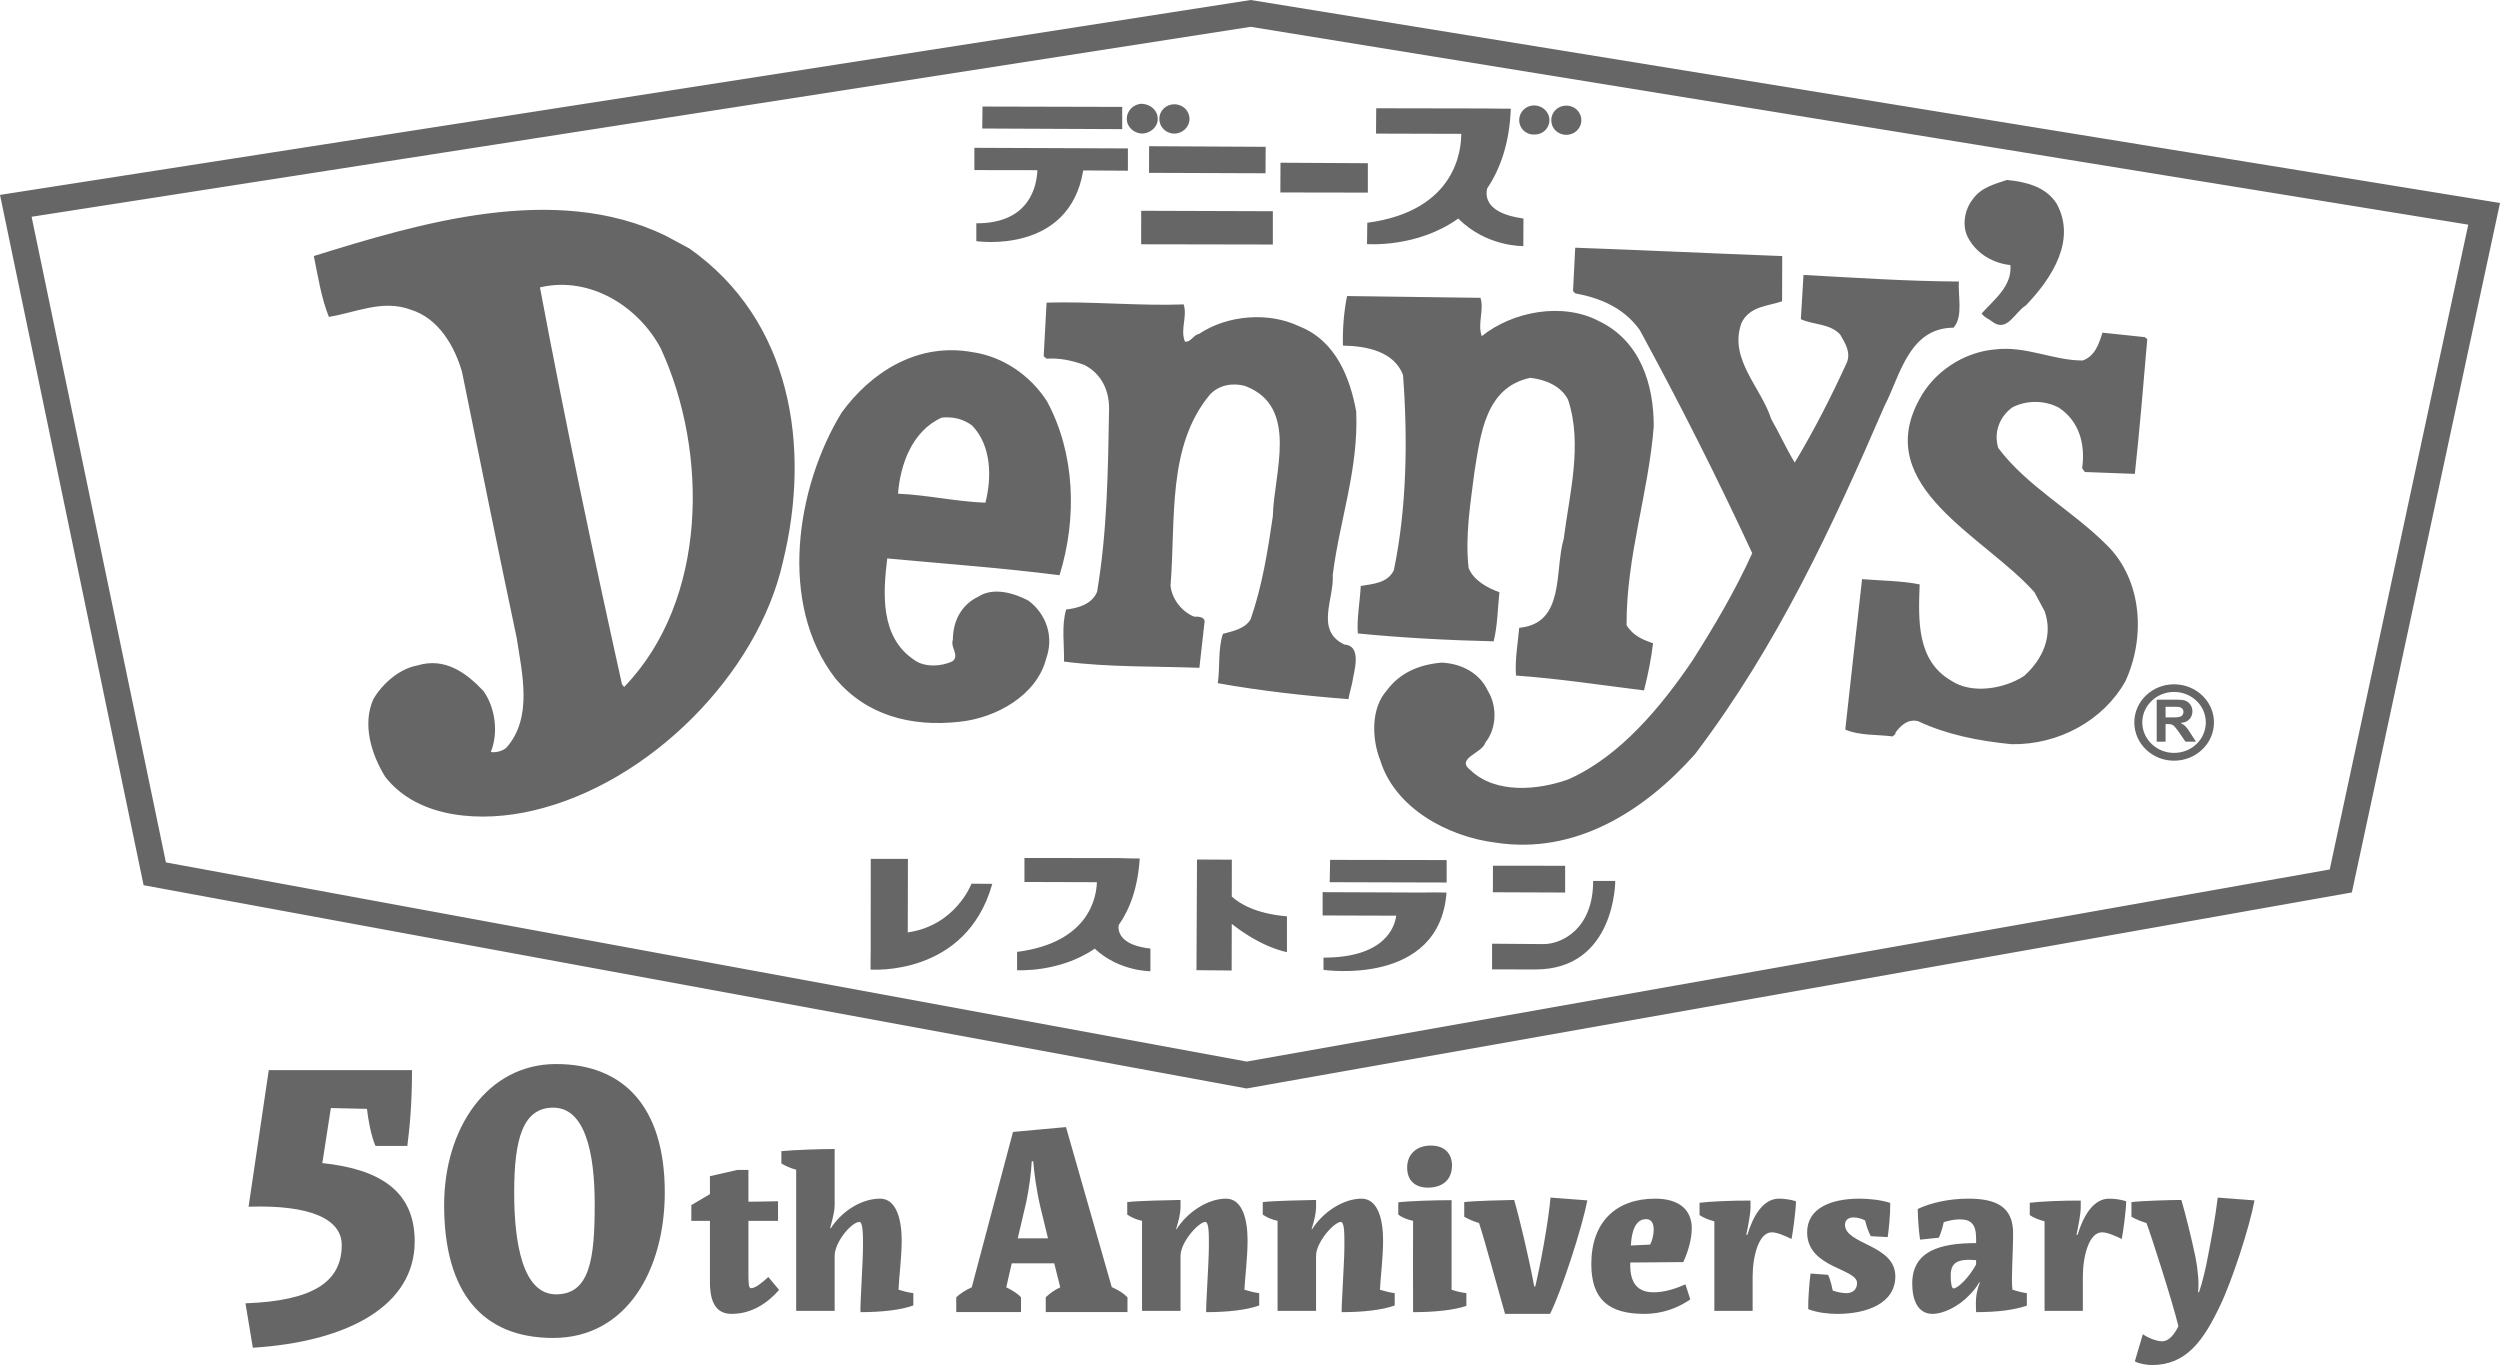 <?xml version="1.0" encoding="UTF-8"?>
<svg id="_レイヤー_2" data-name="レイヤー 2" xmlns="http://www.w3.org/2000/svg" viewBox="0 0 294 160.528">
  <defs>
    <style>
      .cls-1 {
        opacity: .6;
        stroke-width: 0px;
      }
    </style>
  </defs>
  <g id="_情報" data-name="情報">
    <path class="cls-1" d="M47.902,134.766c.273-2.157.549-4.842.549-8.916h-16.845l-2.373,16.059c7.348-.24,10.955,1.486,10.955,4.506,0,4.314-3.331,6.567-11.321,6.855l.867,5.224c11.366-.719,19.035-5.033,19.035-12.511,0-5.897-4.062-8.485-10.864-9.204l1.004-6.471,4.245.095c.137,1.247.503,3.26,1.004,4.363h3.743ZM52.23,141.716c0,10.306,4.502,15.627,12.825,15.627,8.707,0,13.123-8.101,13.123-17.113,0-10.258-5.011-15.099-12.782-15.099-8.069,0-13.165,7.526-13.165,16.585ZM60.468,140.23c0-6.28,1.02-9.97,4.586-9.97,3.696,0,4.884,5.129,4.884,11.36,0,6.376-.552,10.594-4.544,10.594-3.95,0-4.927-6.088-4.927-11.984ZM83.488,143.575v7.182c0,2.589.846,3.756,2.562,3.756,2.337,0,4.228-1.269,5.571-2.817l-1.268-1.523c-.672.634-1.518,1.319-2.015,1.319-.298,0-.324-.431-.324-1.903v-6.014h3.483v-2.309c-1.766.051-3.483.051-3.483.051v-3.73h-1.318l-3.208.736v2.107l-2.189,1.294v1.853h2.189ZM98.156,154.158v-6.472c0-1.624,1.99-3.984,2.91-3.984.423,0,.423,1.523.423,2.868,0,1.751-.348,6.801-.298,7.74,2.511,0,4.749-.254,6.217-.787v-1.446c-.672-.102-1.094-.203-1.741-.406.051-1.472.373-3.808.373-5.812,0-2.361-.596-4.898-2.536-4.898-2.114,0-4.427,1.37-5.82,3.502l-.05-.076c.423-1.549.522-2.132.522-2.716v-6.548c-1.641,0-4.775.102-6.267.254v1.447c.573.33,1.02.533,1.741.736v16.598h4.526ZM141.84,154.31c2.537,0,4.775-.254,6.243-.787v-1.446c-.672-.102-1.069-.203-1.741-.406.075-1.447.373-3.808.373-5.812,0-2.361-.571-4.898-2.537-4.898-2.113,0-4.526,1.548-5.818,3.603l-.051-.025c.324-1.041.522-1.929.522-2.538v-.888c-1.318.025-5.123.101-6.267.253v1.472c.472.33,1.069.584,1.741.736v10.583h4.526v-6.472c0-1.624,2.139-3.984,2.91-3.984.447,0,.423,1.523.423,2.868,0,1.751-.348,6.801-.324,7.74ZM157.777,154.31c2.537,0,4.775-.254,6.243-.787v-1.446c-.672-.102-1.069-.203-1.741-.406.075-1.447.373-3.808.373-5.812,0-2.361-.571-4.898-2.537-4.898-2.113,0-4.526,1.548-5.818,3.603l-.051-.025c.324-1.041.523-1.929.523-2.538v-.888c-1.318.025-5.123.101-6.268.253v1.472c.472.33,1.069.584,1.741.736v10.583h4.526v-6.472c0-1.624,2.139-3.984,2.91-3.984.448,0,.423,1.523.423,2.868,0,1.751-.348,6.801-.324,7.74ZM166.178,154.31c2.487,0,4.775-.229,6.268-.736v-1.497c-.672-.102-1.144-.203-1.741-.406v-10.532c-1.94,0-5.123.102-6.268.254v1.446c.472.356,1.069.584,1.741.736,0,0-.024,9.745,0,10.735ZM165.481,137.306c0,1.624,1.045,2.361,2.438,2.361,1.566,0,2.835-.787,2.835-2.614,0-1.32-.796-2.335-2.488-2.335-1.74,0-2.785,1.066-2.785,2.589ZM180.425,151.29c-.622-3.375-1.766-8.172-2.363-10.177-1.094.025-4.725.101-5.869.253v1.726c.597.33,1.019.508,1.741.737.646,1.929,2.262,7.918,3.058,10.685h5.297c1.318-2.64,3.756-10.051,4.378-13.35l-4.328-.33c-.249,2.943-1.243,8.172-1.792,10.456h-.124ZM197.956,148.422c.573-1.244.996-2.715.996-3.985,0-2.157-1.492-3.476-4.303-3.476-4.577,0-7.511,2.716-7.511,7.689,0,4.162,2.039,5.863,6.243,5.863,2.114,0,3.979-.711,5.397-1.701l-.573-1.776c-1.168.533-2.511.939-3.73.939-1.79,0-2.76-.964-2.76-3.198v-.304l6.241-.051ZM193.579,143.371c.721,0,.895.61.895,1.295,0,.558-.199,1.32-.423,1.7l-2.262.102c.099-1.853.622-3.096,1.79-3.096ZM206.109,154.158v-4.01c0-2.36.697-5.228,2.262-5.228.648,0,1.642.457,2.313.787.15-.711.522-3.452.522-4.441-.571-.178-1.268-.304-2.013-.304-1.841,0-3.035,2.03-3.706,4.263l-.125-.025c.225-1.041.498-2.462.498-3.248v-.762c-1.916-.025-4.85.102-5.994.254v1.447c.472.33,1.069.558,1.741.736v10.532h4.502ZM218.39,150.884c0,.787-.547,1.193-1.268,1.193-.448,0-1.193-.153-1.592-.305-.124-.609-.298-1.319-.547-1.852l-2.064-.152c-.15,1.142-.299,3.172-.273,4.188,1.069.431,2.461.558,3.431.558,3.432,0,6.814-1.218,6.814-4.416,0-3.756-5.919-3.731-5.919-6.066,0-.533.374-.863,1.02-.863.397,0,.994.152,1.343.355.174.711.373,1.295.672,1.853l1.989.102c.15-1.116.299-2.563.299-4.01-.946-.33-2.388-.507-3.607-.507-3.457,0-6.168,1.167-6.168,3.959,0,4.213,5.869,4.213,5.869,5.964ZM238.357,152.077c-.67-.102-1.142-.229-1.691-.406-.174-1.193.075-4.137.075-6.649,0-3.148-2.039-4.061-5.271-4.061-2.288,0-4.477.507-5.945,1.217.026,1.345.125,2.538.273,3.604l2.215-.229c.247-.558.422-1.167.571-1.827.547-.177,1.268-.33,1.89-.33,1.344,0,1.916.609,1.916,2.233v.558c-4.328,0-7.511.964-7.511,4.771,0,1.828.597,3.554,2.388,3.554,1.243,0,3.06-.838,4.378-2.259.472-.483.721-.787,1.118-1.447l.075.025c-.199.483-.472,1.32-.472,2.31,0,.355,0,.71.024,1.167,2.511,0,4.477-.254,5.968-.762v-1.471ZM232.389,148.702c-.871,1.598-2.163,2.817-2.661,2.817-.225,0-.324-.711-.324-1.498,0-1.446.648-2.03,2.985-1.827v.508ZM244.943,154.158v-4.01c0-2.36.697-5.228,2.262-5.228.648,0,1.642.457,2.313.787.15-.711.522-3.452.522-4.441-.571-.178-1.268-.304-2.013-.304-1.841,0-3.035,2.03-3.706,4.263l-.125-.025c.225-1.041.498-2.462.498-3.248v-.762c-1.916-.025-4.85.102-5.994.254v1.447c.472.33,1.069.558,1.741.736v10.532h4.502ZM254.289,157.736c-.771,0-1.816-.482-2.288-.837l-.946,3.198c.573.304,1.468.431,2.015.431,4.03,0,6.045-2.842,8.009-6.979,1.367-2.816,3.432-9.086,4.054-12.384l-4.328-.33c-.299,2.487-.747,4.796-1.144,6.877-.225,1.269-.672,3.173-1.069,4.289l-.099-.077c.124-.913,0-2.512-.299-4.061-.522-2.462-1.193-5.152-1.667-6.75-1.118,0-4.7.101-5.869.253v1.726c.597.33,1.12.533,1.766.737.373.888,3.133,9.466,3.755,12.131-.447.939-1.118,1.776-1.89,1.776ZM132.592,154.3v-1.741c-.5-.51-.97-.78-1.852-1.2l-5.379-18.814-6.233.57-4.85,18.274c-.705.3-1.411.78-1.823,1.17v1.741h7.613v-1.741c-.441-.48-1.058-.84-1.733-1.17l.646-2.821h4.998l.705,2.821c-.646.3-1.204.69-1.704,1.17v1.741h9.612ZM120.687,141.367c.322-1.531.588-3.481.646-4.801h.176c.09,1.2.353,3.301.824,5.311l.911,3.751h-3.556l.999-4.261ZM147.084,0l146.916,23.872-17.421,81.08-129.979,23.053L16.889,104.101,0,22.919,147.084,0ZM3.717,25.493c.632,3.037,15.389,73.97,15.795,75.925,2.021.372,126.552,23.321,127.099,23.422.548-.097,125.338-22.23,127.363-22.59.419-1.953,15.641-72.796,16.293-75.83-3.157-.513-142.71-23.189-143.193-23.267-.483.075-140.197,21.846-143.357,22.339ZM131.971,12.571l-16.428-.042-.031,2.584,16.459.074v-2.617ZM148.841,17.265l-13.707-.071-.008,3.132,13.698.051.017-3.113ZM160.859,19.194l-10.272-.057-.018,3.496,10.29.018v-3.457ZM149.686,24.84l-15.482-.052-.005,3.94,15.487.028v-3.917ZM132.641,17.454l-18.053-.071v2.619l7.41.011c-.072,1.776-.851,6.275-7.182,6.247v2.1s10.926,1.647,12.573-8.317l5.252.034v-2.622ZM174.891,22.158c1.516-2.247,2.637-5.317,2.779-9.376h-.655l-2.422-.027-12.752-.023-.02,2.98,10.021.028c0,1.698-.474,9.049-11.048,10.458l-.033,2.505s5.875.481,10.732-3.004c3.344,3.363,7.651,3.238,7.651,3.238l.013-3.238c-5.051-.69-4.32-3.186-4.267-3.541ZM134.302,15.711c1.008-.038,1.85-.778,1.85-1.73,0-.981-.827-1.718-1.85-1.775-.969,0-1.79.794-1.79,1.758-.012.957.821,1.709,1.79,1.746ZM138.094,15.711c.968,0,1.791-.778,1.791-1.721,0-.959-.773-1.727-1.791-1.727-.957,0-1.753.738-1.753,1.718-.012.94.777,1.73,1.753,1.73ZM180.417,15.817c.995.038,1.796-.733,1.796-1.676,0-.973-.791-1.722-1.786-1.748-.985,0-1.767.764-1.767,1.731-.013.961.782,1.732,1.757,1.694ZM184.204,15.855c.964,0,1.761-.752,1.761-1.715,0-.973-.798-1.722-1.761-1.722-.991,0-1.775.749-1.775,1.722,0,.943.755,1.715,1.775,1.715ZM131.557,108.793c1.321-1.886,2.262-4.427,2.473-7.836h-.612l-2.021-.048-10.923-.009v2.821l8.521.025c-.059,1.804-.939,7.11-9.386,8.196v2.153s4.99.32,9.131-2.534c2.855,2.675,6.549,2.656,6.549,2.656v-2.668c-3.666-.4-3.829-2.095-3.732-2.755ZM114.246,103.922s-1.837,4.919-7.492,5.727l.018-8.648h-4.372l-.005,10.546-.018,1.56v.914s11.244.894,14.315-10.08l-2.446-.02ZM151.346,107.761c-3.702-.309-5.616-1.528-6.49-2.33l.008-4.332-4.096-.021-.063,13.015,4.137.039.013-5.484c3.645,2.877,6.49,3.319,6.49,3.319v-4.206ZM170.126,101.144l-13.706-.023-.047,2.625,13.753.038v-2.64ZM184.06,101.817l-8.488-.009-.009,3.122,8.497.033v-3.147ZM168.606,104.948l-1.456.016-11.61-.047v2.74l8.654.028c-.164,1.299-1.311,4.94-8.551,4.931v1.439s13.639,2.014,14.469-9.091l-1.506-.016ZM175.469,114.001s2.143,0,5.083.008c9.426.013,9.404-10.408,9.404-10.408h-2.601c0,5.674-3.709,7.425-5.831,7.425-2.148-.027-6.056-.045-6.056-.045v3.02ZM236.012,21.163c-1.472.498-3.006.859-4.013,2.262-.997,1.257-1.333,3.247-.477,4.67,1.027,1.818,2.954,2.877,4.9,3.077.227,2.474-1.946,4.089-3.379,5.687.316.486.766.585,1.241.964,1.754,1.333,2.628-1.093,3.972-1.92,3.161-3.302,5.915-7.725,3.61-11.946-1.293-2.049-3.715-2.586-5.855-2.795ZM185.246,29.125l-.257,5.098.247.272c3.0.559,5.755,1.722,7.6,4.318,4.708,8.644,9.15,17.452,13.225,26.242-2.013,4.445-4.459,8.571-7.045,12.651-3.628,5.345-8.49,11.269-14.611,13.959-3.523,1.256-8.49,1.732-11.461-1.08-1.842-1.415,1.378-1.978,1.737-3.264,1.324-1.622,1.418-4.269.29-6.076-.977-2.127-3.128-3.209-5.414-3.32-2.576.204-4.914,1.152-6.47,3.272-1.886,2.101-1.767,5.701-.776,8.194,1.72,5.649,7.957,9.005,13.578,9.704,9.281,1.428,17.391-3.608,23.449-10.413,9.716-12.823,16.166-26.806,22.279-40.95,1.805-3.432,2.827-9.178,8.12-9.195,1.18-1.336.482-3.81.636-5.43-6.199-.035-12.208-.448-18.282-.774l-.311,5.203c1.533.694,3.409.495,4.626,1.806.598,1.021,1.28,2.13.774,3.308-1.816,3.991-3.824,7.911-6.116,11.751-1.033-1.683-1.779-3.413-2.762-5.107-1.212-3.783-5.016-7.053-3.513-11.292.956-2.043,3.254-2.005,4.784-2.573l.017-5.315c-8.041-.301-16.196-.695-24.343-.985ZM92.074,66.061c-2.924,13.151-15.675,26.09-29.408,29.267-5.817,1.376-13.436,1.065-17.365-3.974-1.604-2.595-2.743-6.158-1.378-9.17,1.086-1.816,3.045-3.543,5.176-3.931,3.23-.981,5.75.882,7.749,3.002,1.379,1.924,1.802,4.882.872,7.174.513.114,1.434-.085,1.882-.557,3.064-3.529,1.792-8.703,1.164-12.837-2.219-10.476-4.324-20.905-6.429-31.286-.828-2.889-2.69-6.312-6.044-7.332-3.32-1.241-6.522.367-9.617.847-.906-2.257-1.264-4.704-1.774-7.153,12.47-3.868,28.37-8.677,41.344-2.41l2.834,1.524c11.986,8.442,14.323,23.28,10.993,36.837ZM77.71,40.987c-2.527-4.81-8.205-8.591-14.211-7.192,2.945,15.671,6.212,31.193,9.646,46.678l.256.313c9.856-10.19,9.914-27.672,4.309-39.8ZM158.413,34.815c-.388,1.916-.535,3.974-.483,5.827,2.865.046,6.007.717,7.067,3.448.571,7.628.433,15.74-1.086,22.986-.765,1.52-2.461,1.579-3.885,1.836-.104,1.896-.474,3.819-.349,5.581,5.219.514,10.576.798,15.978.928.459-1.874.47-3.842.675-5.778-1.439-.513-3.06-1.408-3.625-2.864-.422-3.858.238-7.662.693-11.308.709-4.29,1.249-9.936,6.574-11.04,1.792.206,3.61.97,4.432,2.571,1.742,5.266.149,11.127-.513,16.38-1.104,3.728.199,9.946-5.231,10.447-.181,1.896-.51,3.799-.381,5.615,5.103.369,10.004,1.119,15.055,1.751.465-1.824.841-3.681,1.065-5.552-1.169-.379-2.392-.906-3.113-2.124-.044-8.073,2.556-15.38,3.192-23.344.022-4.938-1.567-10.076-6.437-12.41-4.29-2.263-10.173-1.141-13.788,1.772-.524-1.509.301-3.017-.145-4.513l-15.694-.209ZM123.078,35.586l-.341,6.303.341.294c1.561-.102,3.06.212,4.497.763,1.98,1.035,2.854,3.007,2.854,5.062-.127,7.503-.224,14.522-1.413,21.596-.589,1.408-2.145,1.908-3.633,2.073-.571,1.847-.208,4.22-.255,6.124,5.271.682,10.78.54,15.921.734l.617-5.504c-.086-.508-.774-.528-1.221-.508-1.518-.594-2.651-2.157-2.789-3.656.622-7.819-.42-16.395,4.618-22.446,1.053-1.151,2.658-1.423,4.105-1.046,6.504,2.401,3.391,10.354,3.307,15.341-.6,4.128-1.277,8.275-2.607,12.094-.609,1.126-2.173,1.439-3.265,1.73-.606,1.821-.319,3.944-.606,5.8,4.997.905,10.311,1.488,15.374,1.878.086-.594.308-1.312.432-1.891.18-1.306,1.245-4.37-.909-4.529-3.479-1.633-1.195-5.378-1.374-8.182.817-6.531,3.029-12.331,2.763-19.208-.706-3.887-2.363-8.308-6.648-10.009-3.665-1.774-8.54-1.346-11.844.871-.619.07-.981,1.03-1.657.897-.575-1.455.309-2.874-.142-4.37-5.091.197-11.05-.371-16.125-.21ZM252.219,39.646l-4.968-.524c-.405,1.269-.868,2.76-2.326,3.273-3.507,0-6.668-1.753-10.352-1.299-3.69.331-7.177,2.652-8.874,5.905-5.591,10.286,7.706,16.063,13.549,22.641l1.202,2.238c1.03,2.91-.249,5.687-2.429,7.623-2.3,1.496-6.116,2.167-8.543.553-4.099-2.361-3.877-7.149-3.727-11.33-2.119-.434-4.546-.434-6.77-.618-.655,5.931-1.35,11.836-1.977,17.693,1.687.731,3.739.561,5.577.804.12-.139.38-.243.337-.47.553-.734,1.42-1.644,2.648-1.321,3.428,1.595,7.081,2.315,10.983,2.705,5.542.09,10.787-2.777,13.388-7.385,2.369-5.093,2.065-11.927-2.252-16.108-4.009-3.997-9.327-6.851-12.69-11.342-.578-1.881.201-3.735,1.673-4.785,1.673-.859,3.818-.841,5.468.051,2.417,1.605,3.12,4.363,2.722,7.112l.328.448,5.871.218c.558-5.105,1.029-10.755,1.462-15.845l-.298-.238ZM104.34,65.673c-.482,3.969-.893,9.216,3.157,11.924,1.231.938,3.332.777,4.561.142.787-.732-.328-1.58,0-2.522,0-2.061.916-4.058,2.978-5.042,1.781-1.175,4.253-.418,5.907.457,2.136,1.613,3.006,4.256,2.087,6.816-1.104,4.349-5.927,6.998-10.199,7.433-5.732.644-11.004-.791-14.596-5.109-6.773-8.741-4.598-22.531.749-31.262,3.504-4.809,8.975-8.255,15.368-7.101,3.561.515,6.795,2.69,8.785,5.803,3.299,6.12,3.55,13.734,1.462,20.432-6.83-.866-13.302-1.327-20.258-1.971ZM105.611,58.059c3.471.15,6.798.93,10.272,1.057.766-2.96.715-6.703-1.55-9.062-1.007-.764-2.187-1.073-3.577-.945-3.529,1.582-4.894,5.589-5.145,8.95ZM253.629,87.219h1.043v-2.068h.201c.685,0,.752.105,1.394.985l.741,1.083h1.24l-.62-.956c-.514-.836-.714-.984-1.16-1.219v-.033c.189-.007.416-.06.573-.13.509-.217.788-.692.788-1.232,0-.471-.248-1.026-.843-1.256-.149-.054-.395-.114-1.169-.114h-2.189v4.939ZM254.672,83.117h.81c.685,0,.82,0,1.001.105.206.106.288.287.288.497,0,.161-.044.456-.409.566-.181.083-.62.083-.934.083h-.756v-1.251ZM255.664,81.372c-2.035,0-3.731,1.607-3.731,3.58,0,1.99,1.696,3.59,3.731,3.59,2.081,0,3.739-1.6,3.739-3.59,0-1.973-1.659-3.58-3.739-3.58ZM260.363,84.951c0,2.496-2.105,4.507-4.7,4.507-2.57,0-4.668-2.011-4.668-4.507,0-2.464,2.097-4.478,4.668-4.478,2.595,0,4.7,2.014,4.7,4.478Z"/>
  </g>
</svg>